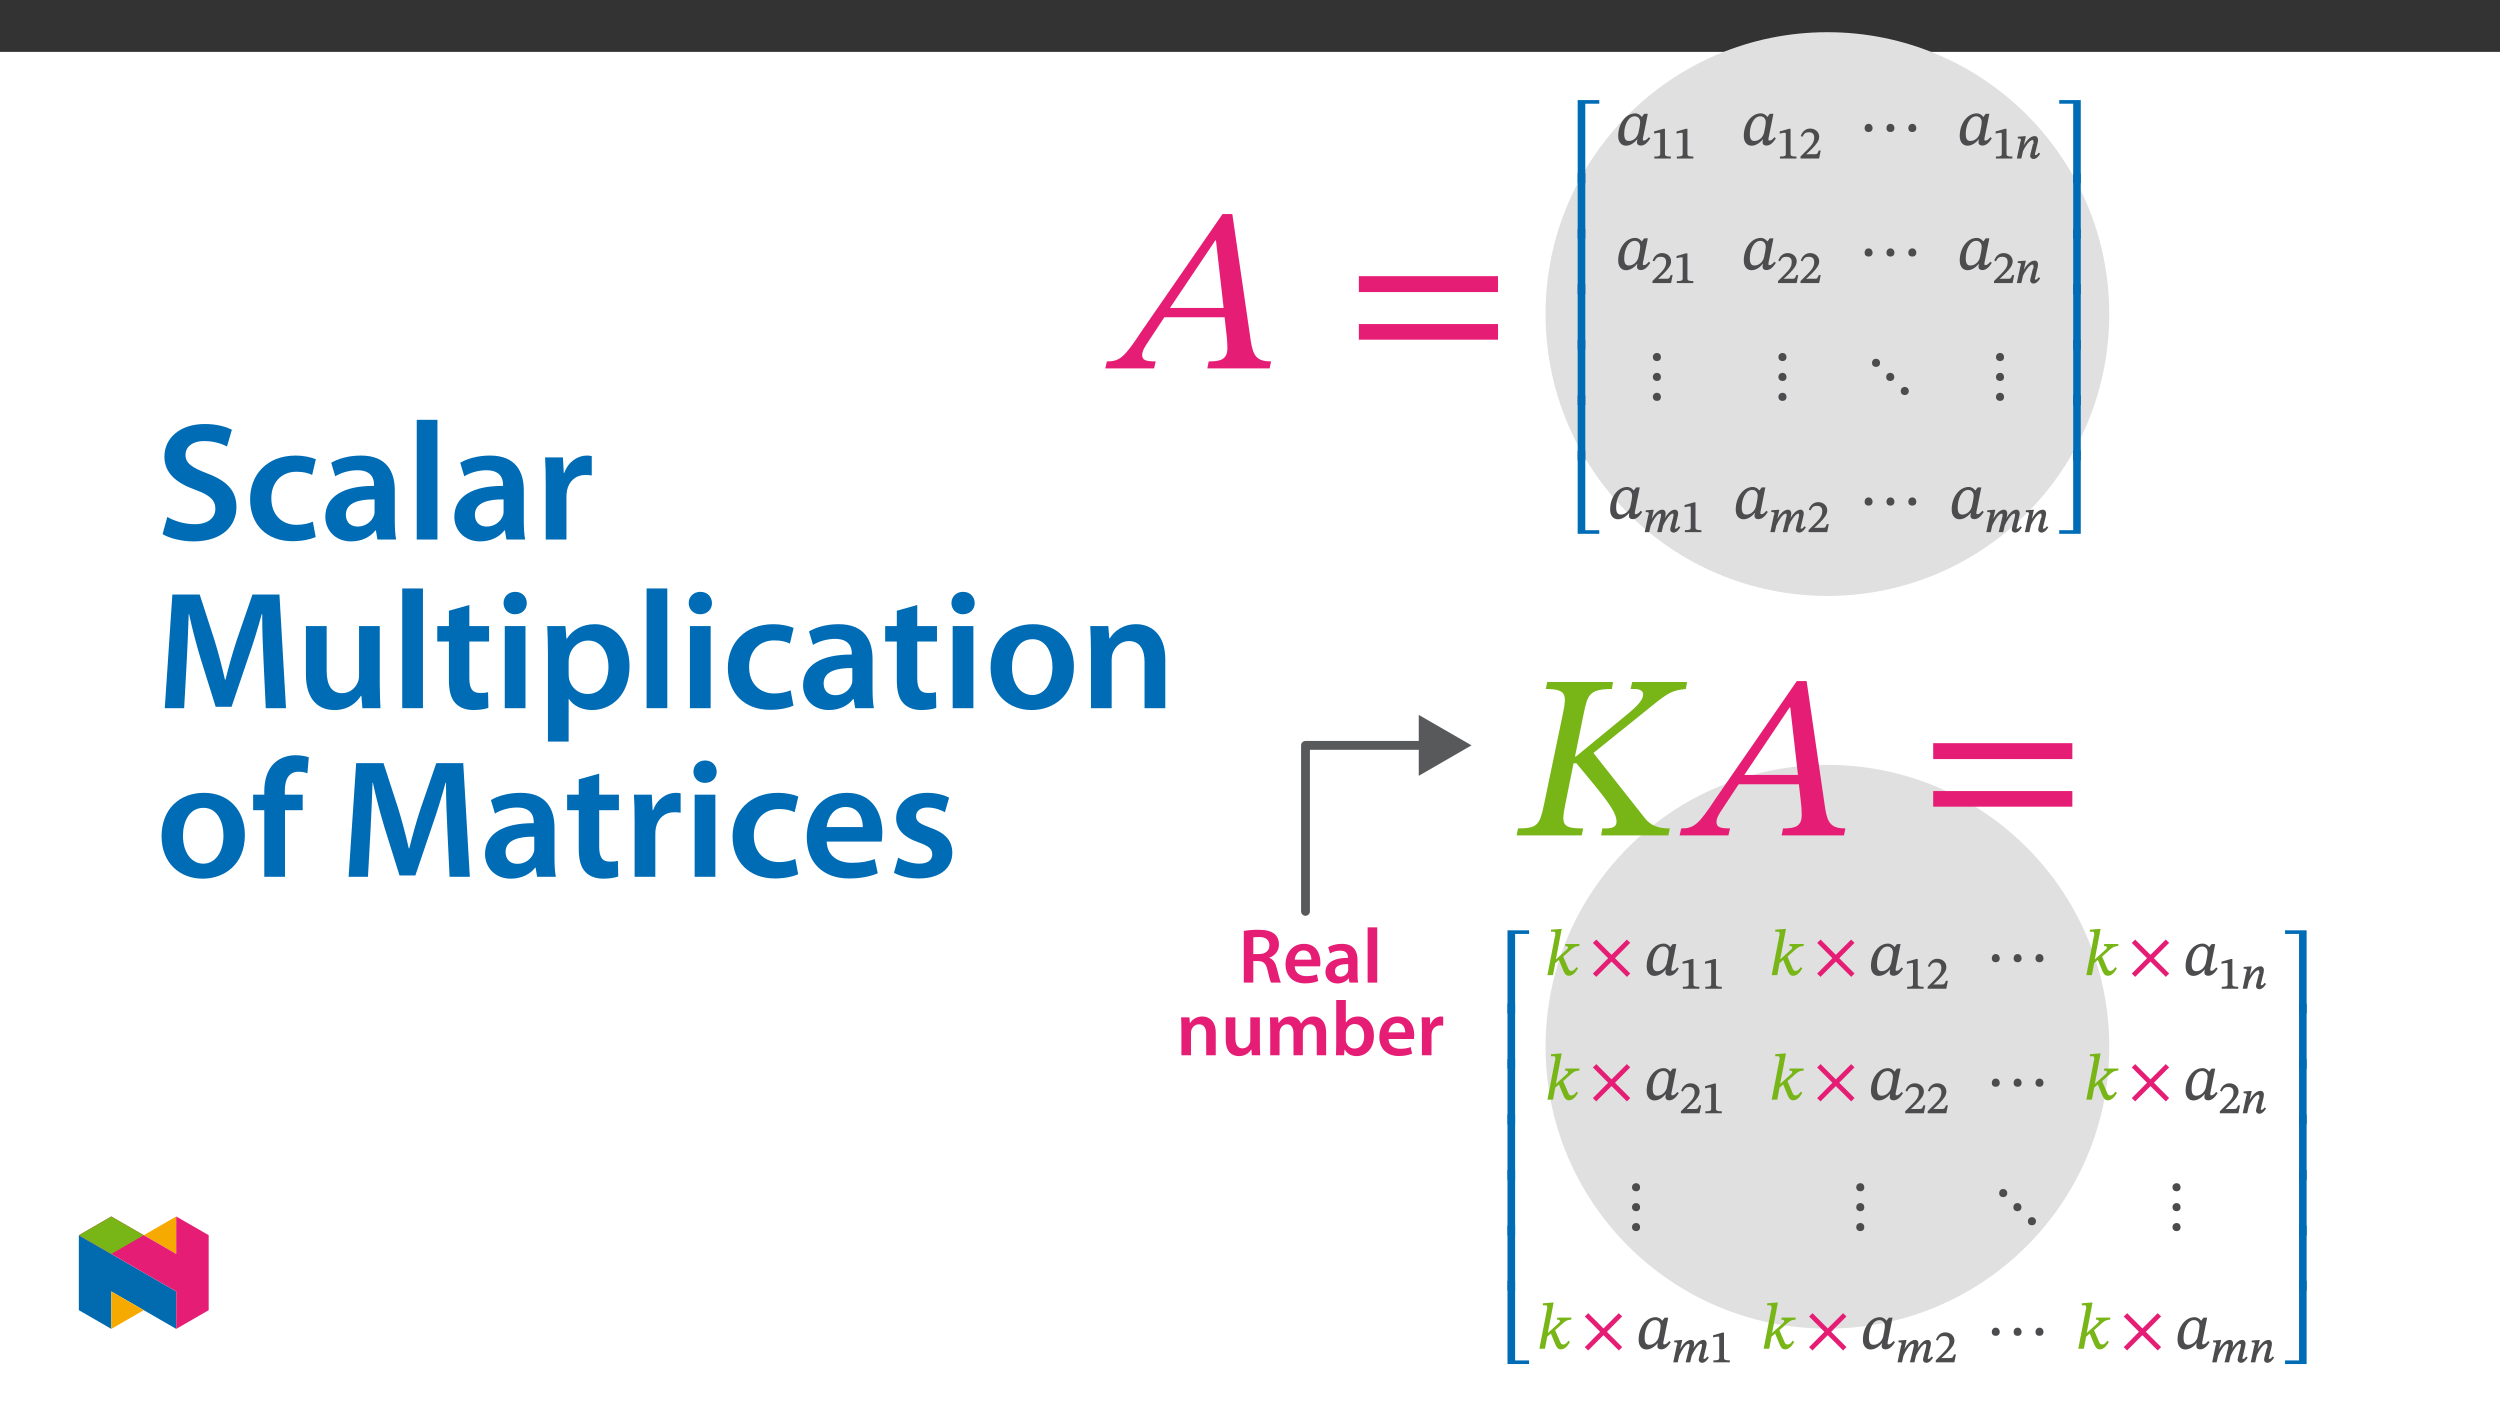 ﻿<?xml version="1.0" encoding="utf-8"?>
<svg xmlns="http://www.w3.org/2000/svg" xmlns:xlink="http://www.w3.org/1999/xlink" viewBox="0 0 960 540" version="1.1">
  <rect x="0" y="0" width="960" height="540" fill="#333333" stroke="none"/>
  <defs>
    <g>
      <symbol overflow="visible" id="glyph0-0">
        <path style="stroke:none;" d="M 28.688 -15.234 L 28.688 -16.672 C 28.688 -26.453 43.125 -33.438 43.125 -46.625 C 43.125 -55.953 35.328 -59.984 26.531 -59.984 C 17.484 -59.984 11.297 -54.875 11.297 -47.609 C 11.297 -43.391 13 -41.328 15.875 -41.328 C 18.016 -41.328 19.906 -42.5 19.906 -45.281 C 19.906 -48.688 18.016 -48.766 18.016 -51.734 C 18.016 -54.516 20.438 -56.578 25.734 -56.578 C 31.469 -56.578 35.062 -53.438 35.062 -46.359 C 35.062 -32.547 25.109 -29.234 25.109 -17.578 L 25.109 -15.234 Z M 32.094 -4.297 C 32.094 -7.078 30.219 -9.594 27.078 -9.594 C 23.766 -9.594 21.781 -7.172 21.781 -4.297 C 21.781 -1.344 23.484 0.719 26.984 0.719 C 30.219 0.719 32.094 -1.438 32.094 -4.297 Z M 53.344 15.156 L 53.344 -70.375 L 0.891 -70.375 L 0.891 15.156 Z M 48.688 10.406 L 5.469 10.406 L 5.469 -65.812 L 48.688 -65.812 Z M 48.688 10.406 " />
      </symbol>
      <symbol overflow="visible" id="glyph0-1">
        <path style="stroke:none;" d="M 62.047 0 L 62.578 -2.688 C 57.203 -2.688 55.672 -4.656 54.781 -10.672 L 47.703 -59.266 L 43.938 -59.266 L 12.906 -14.344 C 6.188 -4.125 4.484 -2.688 -0.453 -2.688 L -1.078 0 L 17.656 0 L 18.297 -2.688 C 14.344 -2.688 13.094 -3.234 13.094 -5.109 C 13.094 -6.812 14.172 -8.344 15.328 -10.125 L 21.609 -19.641 L 44.734 -19.641 L 45.641 -11.562 C 45.719 -10.484 45.812 -9.234 45.812 -7.797 C 45.812 -3.312 43.031 -2.688 38.641 -2.688 L 38.109 0 Z M 44.375 -23.219 L 23.766 -23.219 L 41.156 -49.125 L 41.422 -49.125 Z M 44.375 -23.219 " />
      </symbol>
      <symbol overflow="visible" id="glyph0-2">
        <path style="stroke:none;" d="M 59 -29.312 L 59 -35.422 L 5.562 -35.422 L 5.562 -29.312 Z M 59 -11.031 L 59 -17.031 L 5.562 -17.031 L 5.562 -11.031 Z M 59 -11.031 " />
      </symbol>
      <symbol overflow="visible" id="glyph0-3">
        <path style="stroke:none;" d="M 9.328 -11.75 C 7.703 -4.031 6.812 -2.688 -0.625 -2.688 L -1.172 0 L 23.844 0 L 24.391 -2.688 C 16.406 -2.688 15.953 -4.031 17.484 -11.75 L 20.703 -27.703 L 21.781 -27.703 L 27.438 -20.891 C 35.062 -11.656 37.203 -8.156 37.203 -5.297 C 37.203 -3.234 35.594 -2.688 32.906 -2.688 L 31.734 -2.688 L 31.297 0 L 57.109 0 L 57.656 -2.688 C 53.25 -2.688 50.469 -3.672 48.141 -6.547 L 28.328 -31.656 L 51.469 -50.297 C 56.938 -54.688 58.719 -55.766 63.828 -56.219 L 64.281 -58.906 L 43.219 -58.906 L 42.594 -56.219 L 44.109 -56.219 C 46.172 -56.219 47.422 -55.5 47.422 -54.156 C 47.422 -51.469 43.938 -48.594 38.734 -44.375 L 21.609 -30.297 L 21.25 -30.297 L 24.656 -47.062 C 26.094 -54.062 26.891 -56.219 35.422 -56.219 L 35.859 -58.906 L 10.578 -58.906 L 10.047 -56.219 C 17.938 -56.219 18.109 -54.062 16.672 -47.062 Z M 9.328 -11.75 " />
      </symbol>
      <symbol overflow="visible" id="glyph1-0">
        <path style="stroke:none;" d="M 8.016 -4.312 L 8.016 -4.703 C 8.016 -7.422 12.031 -9.359 12.031 -13.031 C 12.031 -15.609 9.812 -16.844 7.375 -16.844 C 4.859 -16.844 3.062 -15.312 3.062 -13.297 C 3.062 -12.125 3.609 -11.484 4.406 -11.484 C 5 -11.484 5.578 -11.875 5.578 -12.656 C 5.578 -13.594 5.062 -13.625 5.062 -14.453 C 5.062 -15.219 5.672 -15.719 7.141 -15.719 C 8.734 -15.719 9.656 -14.922 9.656 -12.953 C 9.656 -9.109 6.906 -8.188 6.906 -4.953 L 6.906 -4.234 L 8.016 -4.234 Z M 8.969 -1.266 C 8.969 -2.047 8.391 -2.844 7.516 -2.844 C 6.594 -2.844 5.984 -2.062 5.984 -1.266 C 5.984 -0.453 6.531 0.203 7.5 0.203 C 8.391 0.203 8.969 -0.469 8.969 -1.266 Z M 14.875 4.141 L 14.875 -19.719 L 0.172 -19.719 L 0.172 4.203 L 14.875 4.203 Z M 13.531 2.719 L 1.562 2.719 L 1.562 -18.281 L 13.453 -18.281 L 13.453 2.719 Z M 13.531 2.719 " />
      </symbol>
      <symbol overflow="visible" id="glyph1-1">
        <path style="stroke:none;" d="M 11.578 -30.578 L 11.578 -31.906 L 3.281 -31.906 L 3.281 0 L 6.203 0 L 6.203 -30.516 L 11.578 -30.516 Z M 11.578 -30.578 " />
      </symbol>
      <symbol overflow="visible" id="glyph1-2">
        <path style="stroke:none;" d="M 6.203 -0.078 L 6.203 -25.078 L 3.281 -25.078 L 3.281 0 L 6.203 0 Z M 6.203 -0.078 " />
      </symbol>
      <symbol overflow="visible" id="glyph1-3">
        <path style="stroke:none;" d="M 6.203 -1.297 L 6.203 -31.906 L 3.281 -31.906 L 3.281 0 L 11.578 0 L 11.578 -1.391 L 6.203 -1.391 Z M 6.203 -1.297 " />
      </symbol>
      <symbol overflow="visible" id="glyph1-4">
        <path style="stroke:none;" d="M 12.5 -11.938 L 11.156 -11.938 L 10.266 -10.781 L 10.188 -10.781 C 9.781 -11.375 8.969 -12.109 7.703 -12.109 C 4.141 -12.109 1.203 -8.266 1.172 -3.484 C 1.141 -0.969 2.516 0.297 4.156 0.297 C 5.609 0.297 7.172 -0.547 8.438 -2.109 L 8.547 -2.109 C 8.469 -1.75 8.375 -1.422 8.375 -0.953 C 8.375 -0.219 8.969 0.25 9.812 0.25 C 11.375 0.25 12.422 -0.891 13.5 -2.516 L 12.906 -2.969 C 12.547 -2.516 11.875 -1.672 11.078 -1.672 C 10.688 -1.672 10.641 -1.766 10.641 -2.094 C 10.641 -2.469 10.734 -2.969 10.734 -2.969 L 10.766 -3.016 L 12.547 -11.938 Z M 9.609 -8.719 C 9.609 -7.844 9.172 -5.547 8.922 -4.562 C 8.438 -2.766 6.906 -1.516 5.328 -1.516 C 4.188 -1.516 3.484 -2.062 3.484 -4.266 C 3.484 -7.641 5.031 -10.984 7.516 -10.984 C 8.922 -10.984 9.609 -9.906 9.609 -8.719 Z M 9.609 -8.719 " />
      </symbol>
      <symbol overflow="visible" id="glyph1-5">
        <path style="stroke:none;" d="M 5.5 -6.453 C 5.5 -7.25 4.953 -8.094 3.953 -8.094 C 2.984 -8.094 2.422 -7.297 2.422 -6.453 C 2.422 -5.609 2.938 -4.953 3.938 -4.953 C 4.953 -4.953 5.5 -5.625 5.5 -6.453 Z M 13.891 -6.453 C 13.891 -7.25 13.344 -8.094 12.359 -8.094 C 11.375 -8.094 10.812 -7.297 10.812 -6.453 C 10.812 -5.609 11.328 -4.953 12.328 -4.953 C 13.344 -4.953 13.891 -5.625 13.891 -6.453 Z M 22.297 -6.453 C 22.297 -7.25 21.75 -8.094 20.75 -8.094 C 19.781 -8.094 19.203 -7.297 19.203 -6.453 C 19.203 -5.609 19.719 -4.953 20.719 -4.953 C 21.75 -4.953 22.297 -5.625 22.297 -6.453 Z M 22.297 -6.453 " />
      </symbol>
      <symbol overflow="visible" id="glyph1-6">
        <path style="stroke:none;" d="M 6.469 -0.469 C 5.672 -0.469 4.906 0.125 4.906 1.125 C 4.906 2.094 5.625 2.672 6.469 2.672 C 7.328 2.672 8 2.141 8 1.141 C 8 0.125 7.297 -0.469 6.469 -0.469 Z M 6.469 -8.125 C 5.672 -8.125 4.906 -7.516 4.906 -6.531 C 4.906 -5.547 5.625 -4.984 6.469 -4.984 C 7.328 -4.984 8 -5.5 8 -6.5 C 8 -7.516 7.297 -8.125 6.469 -8.125 Z M 6.469 -15.766 C 5.672 -15.766 4.906 -15.172 4.906 -14.172 C 4.906 -13.203 5.625 -12.625 6.469 -12.625 C 7.328 -12.625 8 -13.156 8 -14.141 C 8 -15.172 7.297 -15.766 6.469 -15.766 Z M 6.469 -15.766 " />
      </symbol>
      <symbol overflow="visible" id="glyph1-7">
        <path style="stroke:none;" d="M 17.484 -2.719 C 16.656 -2.719 15.938 -2.109 15.938 -1.094 C 15.938 -0.094 16.641 0.422 17.484 0.422 C 18.328 0.422 19.031 -0.156 19.031 -1.125 C 19.031 -2.109 18.281 -2.719 17.484 -2.719 Z M 11.906 -8.125 C 11.078 -8.125 10.359 -7.516 10.359 -6.5 C 10.359 -5.5 11.062 -4.984 11.906 -4.984 C 12.75 -4.984 13.453 -5.547 13.453 -6.531 C 13.453 -7.516 12.703 -8.125 11.906 -8.125 Z M 6.453 -13.531 C 5.625 -13.531 4.906 -12.922 4.906 -11.906 C 4.906 -10.906 5.609 -10.391 6.453 -10.391 C 7.297 -10.391 8 -10.953 8 -11.938 C 8 -12.922 7.25 -13.531 6.453 -13.531 Z M 6.453 -13.531 " />
      </symbol>
      <symbol overflow="visible" id="glyph1-8">
        <path style="stroke:none;" d="M 8.344 -30.578 L 8.344 0 L 11.25 0 L 11.25 -31.906 L 2.969 -31.906 L 2.969 -30.516 L 8.344 -30.516 Z M 8.344 -30.578 " />
      </symbol>
      <symbol overflow="visible" id="glyph1-9">
        <path style="stroke:none;" d="M 11.25 -0.078 L 11.25 -25.078 L 8.344 -25.078 L 8.344 0 L 11.25 0 Z M 11.25 -0.078 " />
      </symbol>
      <symbol overflow="visible" id="glyph1-10">
        <path style="stroke:none;" d="M 2.969 -1.297 L 2.969 0 L 11.25 0 L 11.25 -31.906 L 8.344 -31.906 L 8.344 -1.391 L 2.969 -1.391 Z M 2.969 -1.297 " />
      </symbol>
      <symbol overflow="visible" id="glyph1-11">
        <path style="stroke:none;" d="M 6.375 -17.734 L 5.828 -17.734 L 2.312 -17.453 L 2.312 -16.719 L 2.422 -16.656 C 2.422 -16.656 2.812 -16.688 3.266 -16.688 C 3.906 -16.688 3.953 -16.344 3.953 -16.016 C 3.953 -15.609 3.984 -15.172 3.984 -15.172 L 3.891 -15.219 L 0.953 0 L 3.094 0 L 3.953 -4.609 L 5.359 -5.828 L 7.031 -1.766 C 7.328 -1.094 7.875 0.25 9.141 0.25 C 11.109 0.281 12.297 -1.938 12.703 -2.641 L 12.078 -3.062 C 11.484 -2.234 11.016 -1.625 10.062 -1.625 C 9.422 -1.625 9.172 -2.047 8.844 -2.859 L 7 -7.125 L 9.891 -9.688 C 10.734 -10.406 11.453 -11.109 13.172 -11.156 L 13.281 -11.953 L 7.828 -11.953 L 7.719 -11.156 C 8.312 -11.156 8.844 -11.109 8.844 -10.656 C 8.844 -10.219 8.625 -10.031 8.266 -9.734 L 4.266 -6.109 L 4.203 -6.109 L 6.422 -17.734 Z M 6.375 -17.734 " />
      </symbol>
      <symbol overflow="visible" id="glyph1-12">
        <path style="stroke:none;" d="M 15.25 -0.703 L 9.469 -6.5 L 15.312 -12.406 L 14.016 -13.656 L 8.141 -7.797 L 2.297 -13.656 L 0.969 -12.375 L 6.828 -6.5 L 0.969 -0.594 L 2.266 0.672 L 8.141 -5.203 L 14.047 0.672 L 15.312 -0.625 Z M 15.25 -0.703 " />
      </symbol>
      <symbol overflow="visible" id="glyph2-0">
        <path style="stroke:none;" d="M 5.719 -3.109 L 5.719 -3.391 C 5.719 -5.281 8.531 -6.641 8.531 -9.203 C 8.531 -11.016 6.875 -11.938 5.156 -11.938 C 3.406 -11.938 2.047 -10.812 2.047 -9.406 C 2.047 -8.578 2.531 -8.031 3.094 -8.031 C 3.5 -8.031 4.016 -8.406 4.016 -8.953 C 4.016 -9.609 3.641 -9.625 3.641 -10.203 C 3.641 -10.734 3.969 -11 5 -11 C 6.125 -11 6.656 -10.531 6.656 -9.156 C 6.656 -6.469 4.719 -5.828 4.719 -3.562 L 4.719 -2.969 L 5.719 -2.969 Z M 6.375 -0.969 C 6.375 -1.516 5.875 -2.141 5.266 -2.141 C 4.625 -2.141 4.078 -1.531 4.078 -0.969 C 4.078 -0.406 4.562 0.141 5.25 0.141 C 5.875 0.141 6.375 -0.422 6.375 -0.969 Z M 10.516 2.812 L 10.516 -13.969 L 0.016 -13.969 L 0.016 2.953 L 10.516 2.953 Z M 9.469 1.75 L 1.203 1.75 L 1.203 -12.797 L 9.312 -12.797 L 9.312 1.75 Z M 9.469 1.75 " />
      </symbol>
      <symbol overflow="visible" id="glyph2-1">
        <path style="stroke:none;" d="M 7.562 -0.141 L 7.562 -0.766 C 5.828 -0.766 5.312 -0.938 5.312 -1.797 L 5.312 -11.422 L 4.672 -11.422 L 1.141 -10.406 L 1.141 -9.562 C 1.828 -9.781 2.719 -9.891 3.062 -9.891 C 3.5 -9.891 3.484 -9.781 3.484 -9.172 L 3.484 -1.797 C 3.484 -0.922 3.031 -0.766 1.234 -0.766 L 1.234 0 L 7.562 0 Z M 7.562 -0.141 " />
      </symbol>
      <symbol overflow="visible" id="glyph2-2">
        <path style="stroke:none;" d="M 8.094 -3.062 L 7.5 -3.062 C 7.031 -1.891 6.953 -1.656 6.031 -1.656 L 3.609 -1.656 L 2.531 -1.609 L 2.531 -1.484 L 4.781 -3.625 C 6.625 -5.5 7.672 -6.797 7.672 -8.359 C 7.672 -10.188 6.156 -11.516 4.188 -11.516 C 2.5 -11.516 1.156 -10.391 0.594 -8.609 L 1.234 -8.359 C 1.969 -9.828 2.594 -10.094 3.734 -10.094 C 5.078 -10.094 5.75 -9.406 5.75 -8.094 C 5.75 -6.266 4.938 -5.25 3.203 -3.469 L 0.5 -0.781 L 0.5 0 L 7.641 0 L 8.25 -3.062 Z M 8.094 -3.062 " />
      </symbol>
      <symbol overflow="visible" id="glyph2-3">
        <path style="stroke:none;" d="M 8.984 -2.172 C 8.719 -1.844 8.391 -1.328 7.797 -1.328 C 7.547 -1.328 7.609 -1.328 7.609 -1.516 C 7.609 -1.719 7.578 -1.828 7.578 -1.828 L 7.641 -1.938 L 8.625 -5.969 C 8.688 -6.203 8.781 -6.797 8.781 -7.25 C 8.781 -7.875 8.391 -8.625 7.5 -8.625 C 5.438 -8.625 3.859 -6.047 3.141 -4.797 L 3.25 -4.797 L 4.109 -8.578 L 3.578 -8.578 L 1 -8.375 L 1 -7.781 L 1.234 -7.672 C 1.234 -7.672 1.5 -7.672 1.719 -7.672 C 2.125 -7.672 2.125 -7.641 2.125 -7.344 C 2.125 -7.078 2.312 -6.656 2.312 -6.656 L 2.078 -6.766 L 0.641 0 L 2.359 0 L 3.016 -2.891 C 3.578 -4.094 5.359 -7.094 6.625 -7.094 C 7.031 -7.094 7 -6.938 7 -6.531 C 7 -6.188 7.109 -5.594 7.109 -5.594 L 6.875 -5.703 L 5.844 -1.672 C 5.828 -1.594 5.75 -1.266 5.75 -1 C 5.75 -0.469 6.172 0.172 7.047 0.172 C 8.297 0.172 9.078 -1.078 9.625 -1.844 L 9.047 -2.266 Z M 8.984 -2.172 " />
      </symbol>
      <symbol overflow="visible" id="glyph2-4">
        <path style="stroke:none;" d="M 7.172 -0.141 L 7.719 -2.547 C 8.375 -4.109 10.234 -7.094 11.312 -7.094 C 11.719 -7.094 11.688 -6.938 11.688 -6.531 C 11.688 -6.172 11.531 -5.516 11.406 -5.062 L 10.516 -1.672 C 10.5 -1.594 10.422 -1.266 10.422 -1 C 10.422 -0.469 10.844 0.172 11.734 0.172 C 12.969 0.172 13.766 -1.078 14.297 -1.844 L 13.734 -2.266 C 13.391 -1.844 13.078 -1.328 12.469 -1.328 C 12.234 -1.328 12.281 -1.328 12.281 -1.516 C 12.281 -1.719 12.281 -1.828 12.281 -1.828 L 12.328 -1.938 L 13.281 -5.969 C 13.344 -6.203 13.469 -6.797 13.469 -7.25 C 13.469 -7.875 13.078 -8.625 12.203 -8.625 C 10.391 -8.625 8.859 -6.266 8.125 -4.984 L 8.25 -4.984 L 8.516 -5.969 C 8.531 -6.047 8.672 -6.75 8.672 -7.25 C 8.672 -7.875 8.297 -8.625 7.422 -8.625 C 5.438 -8.625 3.859 -6.125 3.141 -4.797 L 3.25 -4.797 L 4.109 -8.578 L 3.562 -8.578 L 1 -8.375 L 1 -7.781 L 1.234 -7.672 C 1.234 -7.672 1.484 -7.672 1.703 -7.672 C 2.125 -7.672 2.109 -7.641 2.109 -7.344 C 2.109 -7.078 2.297 -6.656 2.297 -6.656 L 2.062 -6.766 L 0.641 0 L 2.359 0 L 2.922 -2.531 C 3.797 -4.5 5.391 -7.094 6.531 -7.094 C 6.938 -7.094 6.906 -6.938 6.906 -6.531 C 6.906 -6.266 6.812 -5.859 6.797 -5.812 C 6.375 -3.891 5.922 -2 5.391 0 L 7.125 0 Z M 7.172 -0.141 " />
      </symbol>
      <symbol overflow="visible" id="glyph3-0">
        <path style="stroke:none;" d="M 0 0 L 14.938 0 L 14.938 -20.922 L 0 -20.922 Z M 7.469 -11.812 L 2.391 -19.422 L 12.547 -19.422 Z M 8.375 -10.469 L 13.453 -18.078 L 13.453 -2.844 Z M 2.391 -1.5 L 7.469 -9.109 L 12.547 -1.5 Z M 1.5 -18.078 L 6.578 -10.469 L 1.5 -2.844 Z M 1.5 -18.078 " />
      </symbol>
      <symbol overflow="visible" id="glyph3-1">
        <path style="stroke:none;" d="M 2.125 0 L 5.766 0 L 5.766 -8.281 L 7.625 -8.281 C 9.719 -8.219 10.641 -7.391 11.234 -4.75 C 11.781 -2.234 12.281 -0.594 12.578 0 L 16.344 0 C 15.969 -0.781 15.422 -3.109 14.766 -5.625 C 14.281 -7.562 13.422 -8.969 11.953 -9.5 L 11.953 -9.594 C 13.875 -10.25 15.625 -12.016 15.625 -14.609 C 15.625 -16.344 15 -17.75 13.906 -18.688 C 12.531 -19.812 10.578 -20.297 7.688 -20.297 C 5.562 -20.297 3.531 -20.109 2.125 -19.844 Z M 5.766 -17.344 C 6.125 -17.422 6.875 -17.516 8.047 -17.516 C 10.438 -17.516 11.953 -16.469 11.953 -14.281 C 11.953 -12.281 10.438 -10.969 7.953 -10.969 L 5.766 -10.969 Z M 5.766 -17.344 " />
      </symbol>
      <symbol overflow="visible" id="glyph3-2">
        <path style="stroke:none;" d="M 14.312 -6.25 C 14.375 -6.578 14.438 -7.109 14.438 -7.797 C 14.438 -11 12.891 -14.891 8.156 -14.891 C 3.5 -14.891 1.047 -11.094 1.047 -7.047 C 1.047 -2.594 3.828 0.297 8.547 0.297 C 10.641 0.297 12.375 -0.094 13.625 -0.625 L 13.094 -3.141 C 11.953 -2.75 10.766 -2.484 9.062 -2.484 C 6.703 -2.484 4.656 -3.609 4.578 -6.25 Z M 4.578 -8.812 C 4.719 -10.312 5.672 -12.375 7.953 -12.375 C 10.406 -12.375 11 -10.156 10.969 -8.812 Z M 4.578 -8.812 " />
      </symbol>
      <symbol overflow="visible" id="glyph3-3">
        <path style="stroke:none;" d="M 13.266 -8.734 C 13.266 -11.922 11.922 -14.891 7.266 -14.891 C 4.969 -14.891 3.078 -14.25 2 -13.594 L 2.719 -11.203 C 3.703 -11.844 5.203 -12.281 6.641 -12.281 C 9.203 -12.281 9.594 -10.703 9.594 -9.75 L 9.594 -9.5 C 4.219 -9.531 0.953 -7.656 0.953 -4 C 0.953 -1.797 2.594 0.328 5.531 0.328 C 7.438 0.328 8.969 -0.484 9.828 -1.609 L 9.922 -1.609 L 10.188 0 L 13.516 0 C 13.328 -0.891 13.266 -2.188 13.266 -3.5 Z M 9.688 -5.109 C 9.688 -4.844 9.688 -4.578 9.594 -4.297 C 9.234 -3.266 8.188 -2.297 6.703 -2.297 C 5.531 -2.297 4.609 -2.953 4.609 -4.391 C 4.609 -6.609 7.078 -7.141 9.688 -7.109 Z M 9.688 -5.109 " />
      </symbol>
      <symbol overflow="visible" id="glyph3-4">
        <path style="stroke:none;" d="M 1.969 0 L 5.656 0 L 5.656 -21.219 L 1.969 -21.219 Z M 1.969 0 " />
      </symbol>
      <symbol overflow="visible" id="glyph3-5">
        <path style="stroke:none;" d="M 1.969 0 L 5.656 0 L 5.656 -8.578 C 5.656 -9 5.703 -9.453 5.828 -9.75 C 6.219 -10.844 7.234 -11.891 8.703 -11.891 C 10.703 -11.891 11.484 -10.312 11.484 -8.219 L 11.484 0 L 15.156 0 L 15.156 -8.641 C 15.156 -13.234 12.531 -14.891 9.984 -14.891 C 7.562 -14.891 5.984 -13.516 5.328 -12.375 L 5.234 -12.375 L 5.047 -14.562 L 1.859 -14.562 C 1.906 -13.297 1.969 -11.891 1.969 -10.219 Z M 1.969 0 " />
      </symbol>
      <symbol overflow="visible" id="glyph3-6">
        <path style="stroke:none;" d="M 15 -14.562 L 11.328 -14.562 L 11.328 -5.766 C 11.328 -5.344 11.266 -4.938 11.125 -4.641 C 10.766 -3.672 9.797 -2.656 8.312 -2.656 C 6.359 -2.656 5.594 -4.219 5.594 -6.641 L 5.594 -14.562 L 1.906 -14.562 L 1.906 -6.016 C 1.906 -1.25 4.328 0.328 6.969 0.328 C 9.594 0.328 11.031 -1.172 11.656 -2.188 L 11.75 -2.188 L 11.922 0 L 15.125 0 C 15.062 -1.203 15 -2.625 15 -4.359 Z M 15 -14.562 " />
      </symbol>
      <symbol overflow="visible" id="glyph3-7">
        <path style="stroke:none;" d="M 1.969 0 L 5.562 0 L 5.562 -8.609 C 5.562 -9.031 5.625 -9.453 5.734 -9.828 C 6.094 -10.828 7.031 -11.891 8.406 -11.891 C 10.109 -11.891 10.906 -10.469 10.906 -8.422 L 10.906 0 L 14.5 0 L 14.5 -8.734 C 14.5 -9.141 14.562 -9.625 14.672 -9.953 C 15.062 -11 15.984 -11.891 17.25 -11.891 C 19.016 -11.891 19.844 -10.469 19.844 -8.047 L 19.844 0 L 23.438 0 L 23.438 -8.578 C 23.438 -13.234 20.984 -14.891 18.594 -14.891 C 17.359 -14.891 16.438 -14.594 15.609 -14.016 C 14.938 -13.594 14.344 -13 13.844 -12.203 L 13.781 -12.203 C 13.156 -13.812 11.656 -14.891 9.75 -14.891 C 7.266 -14.891 5.953 -13.547 5.266 -12.406 L 5.172 -12.406 L 4.984 -14.562 L 1.859 -14.562 C 1.906 -13.297 1.969 -11.891 1.969 -10.219 Z M 1.969 0 " />
      </symbol>
      <symbol overflow="visible" id="glyph3-8">
        <path style="stroke:none;" d="M 1.969 -4.094 C 1.969 -2.594 1.906 -0.984 1.859 0 L 4.984 0 L 5.172 -2.188 L 5.234 -2.188 C 6.281 -0.391 7.953 0.328 9.828 0.328 C 13.125 0.328 16.438 -2.266 16.438 -7.5 C 16.469 -11.922 13.922 -14.891 10.375 -14.891 C 8.188 -14.891 6.609 -13.953 5.703 -12.547 L 5.656 -12.547 L 5.656 -21.219 L 1.969 -21.219 Z M 5.656 -8.375 C 5.656 -8.734 5.703 -9.062 5.766 -9.328 C 6.156 -10.938 7.531 -12.016 9.031 -12.016 C 11.484 -12.016 12.703 -9.922 12.703 -7.359 C 12.703 -4.391 11.297 -2.578 9 -2.578 C 7.406 -2.578 6.125 -3.641 5.734 -5.141 C 5.672 -5.406 5.656 -5.703 5.656 -6.016 Z M 5.656 -8.375 " />
      </symbol>
      <symbol overflow="visible" id="glyph3-9">
        <path style="stroke:none;" d="M 1.969 0 L 5.656 0 L 5.656 -7.562 C 5.656 -7.953 5.672 -8.344 5.734 -8.672 C 6.062 -10.344 7.297 -11.453 9.031 -11.453 C 9.469 -11.453 9.797 -11.422 10.141 -11.359 L 10.141 -14.797 C 9.828 -14.859 9.625 -14.891 9.266 -14.891 C 7.688 -14.891 5.984 -13.844 5.266 -11.812 L 5.172 -11.812 L 5.016 -14.562 L 1.859 -14.562 C 1.938 -13.266 1.969 -11.844 1.969 -9.859 Z M 1.969 0 " />
      </symbol>
      <symbol overflow="visible" id="glyph4-0">
        <path style="stroke:none;" d="M 0 0 L 32.375 0 L 32.375 -45.328 L 0 -45.328 Z M 16.188 -25.578 L 5.188 -42.094 L 27.188 -42.094 Z M 18.125 -22.656 L 29.141 -39.172 L 29.141 -6.156 Z M 5.188 -3.234 L 16.188 -19.75 L 27.188 -3.234 Z M 3.234 -39.172 L 14.25 -22.656 L 3.234 -6.156 Z M 3.234 -39.172 " />
      </symbol>
      <symbol overflow="visible" id="glyph4-1">
        <path style="stroke:none;" d="M 2.656 -2.078 C 5.047 -0.578 9.844 0.719 14.5 0.719 C 25.703 0.719 31.016 -5.375 31.016 -12.438 C 31.016 -18.719 27.391 -22.531 19.812 -25.375 C 13.984 -27.641 11.453 -29.203 11.453 -32.562 C 11.453 -35.156 13.594 -37.812 18.641 -37.812 C 22.734 -37.812 25.766 -36.578 27.391 -35.734 L 29.266 -42.156 C 27 -43.312 23.562 -44.359 18.844 -44.359 C 9.328 -44.359 3.359 -38.984 3.359 -31.797 C 3.359 -25.516 7.969 -21.688 15.219 -19.094 C 20.719 -17.094 22.922 -15.156 22.922 -11.844 C 22.922 -8.281 20.078 -5.891 15.016 -5.891 C 10.938 -5.891 7 -7.188 4.469 -8.672 Z M 2.656 -2.078 " />
      </symbol>
      <symbol overflow="visible" id="glyph4-2">
        <path style="stroke:none;" d="M 26.359 -6.859 C 24.797 -6.219 22.797 -5.641 20.078 -5.641 C 14.641 -5.641 10.422 -9.328 10.422 -15.797 C 10.359 -21.562 13.984 -26.031 20.078 -26.031 C 22.922 -26.031 24.797 -25.453 26.094 -24.797 L 27.516 -30.828 C 25.703 -31.594 22.734 -32.25 19.812 -32.25 C 8.734 -32.25 2.266 -24.922 2.266 -15.469 C 2.266 -5.703 8.672 0.641 18.516 0.641 C 22.469 0.641 25.766 -0.188 27.453 -0.969 Z M 26.359 -6.859 " />
      </symbol>
      <symbol overflow="visible" id="glyph4-3">
        <path style="stroke:none;" d="M 28.75 -18.906 C 28.75 -25.828 25.828 -32.25 15.734 -32.25 C 10.75 -32.25 6.672 -30.891 4.344 -29.469 L 5.891 -24.281 C 8.031 -25.641 11.266 -26.609 14.375 -26.609 C 19.938 -26.609 20.781 -23.188 20.781 -21.109 L 20.781 -20.594 C 9.125 -20.656 2.078 -16.578 2.078 -8.672 C 2.078 -3.891 5.641 0.719 11.984 0.719 C 16.125 0.719 19.422 -1.031 21.297 -3.5 L 21.5 -3.5 L 22.078 0 L 29.266 0 C 28.875 -1.938 28.75 -4.734 28.75 -7.578 Z M 20.984 -11.078 C 20.984 -10.484 20.984 -9.906 20.781 -9.328 C 20 -7.062 17.734 -4.984 14.5 -4.984 C 11.984 -4.984 9.969 -6.406 9.969 -9.516 C 9.969 -14.312 15.344 -15.469 20.984 -15.406 Z M 20.984 -11.078 " />
      </symbol>
      <symbol overflow="visible" id="glyph4-4">
        <path style="stroke:none;" d="M 4.281 0 L 12.234 0 L 12.234 -45.969 L 4.281 -45.969 Z M 4.281 0 " />
      </symbol>
      <symbol overflow="visible" id="glyph4-5">
        <path style="stroke:none;" d="M 4.281 0 L 12.234 0 L 12.234 -16.375 C 12.234 -17.219 12.297 -18.062 12.438 -18.781 C 13.141 -22.406 15.797 -24.797 19.547 -24.797 C 20.531 -24.797 21.234 -24.734 21.953 -24.609 L 21.953 -32.047 C 21.297 -32.188 20.844 -32.25 20.078 -32.25 C 16.641 -32.25 12.953 -29.984 11.391 -25.578 L 11.203 -25.578 L 10.875 -31.531 L 4.016 -31.531 C 4.203 -28.75 4.281 -25.641 4.281 -21.375 Z M 4.281 0 " />
      </symbol>
      <symbol overflow="visible" id="glyph4-6">
        <path style="stroke:none;" d="M 42.281 0 L 50.047 0 L 47.531 -43.641 L 37.172 -43.641 L 31.141 -26.156 C 29.469 -21.047 27.969 -15.672 26.812 -10.938 L 26.609 -10.938 C 25.516 -15.797 24.156 -20.984 22.594 -26.094 L 16.906 -43.641 L 6.406 -43.641 L 3.5 0 L 10.938 0 L 11.906 -17.547 C 12.234 -23.5 12.5 -30.438 12.688 -36.125 L 12.828 -36.125 C 13.984 -30.688 15.547 -24.734 17.219 -19.172 L 23.047 -0.516 L 29.141 -0.516 L 35.547 -19.422 C 37.484 -24.922 39.297 -30.828 40.734 -36.125 L 40.922 -36.125 C 40.859 -30.234 41.188 -23.438 41.438 -17.812 Z M 42.281 0 " />
      </symbol>
      <symbol overflow="visible" id="glyph4-7">
        <path style="stroke:none;" d="M 32.5 -31.531 L 24.547 -31.531 L 24.547 -12.5 C 24.547 -11.594 24.406 -10.688 24.094 -10.031 C 23.312 -7.969 21.234 -5.766 18 -5.766 C 13.797 -5.766 12.109 -9.125 12.109 -14.375 L 12.109 -31.531 L 4.141 -31.531 L 4.141 -13.016 C 4.141 -2.719 9.391 0.719 15.094 0.719 C 20.781 0.719 23.891 -2.531 25.25 -4.734 L 25.453 -4.734 L 25.828 0 L 32.766 0 C 32.641 -2.594 32.5 -5.703 32.5 -9.453 Z M 32.5 -31.531 " />
      </symbol>
      <symbol overflow="visible" id="glyph4-8">
        <path style="stroke:none;" d="M 5.562 -37.422 L 5.562 -31.531 L 1.094 -31.531 L 1.094 -25.578 L 5.562 -25.578 L 5.562 -10.75 C 5.562 -6.609 6.344 -3.688 8.094 -1.875 C 9.578 -0.266 11.984 0.719 14.953 0.719 C 17.422 0.719 19.547 0.328 20.719 -0.125 L 20.594 -6.156 C 19.688 -5.891 18.906 -5.828 17.484 -5.828 C 14.438 -5.828 13.406 -7.766 13.406 -11.656 L 13.406 -25.578 L 20.984 -25.578 L 20.984 -31.531 L 13.406 -31.531 L 13.406 -39.625 Z M 5.562 -37.422 " />
      </symbol>
      <symbol overflow="visible" id="glyph4-9">
        <path style="stroke:none;" d="M 12.234 0 L 12.234 -31.531 L 4.281 -31.531 L 4.281 0 Z M 8.281 -44.672 C 5.641 -44.672 3.812 -42.797 3.812 -40.344 C 3.812 -38.016 5.562 -36.062 8.219 -36.062 C 11 -36.062 12.75 -38.016 12.75 -40.344 C 12.688 -42.797 11 -44.672 8.281 -44.672 Z M 8.281 -44.672 " />
      </symbol>
      <symbol overflow="visible" id="glyph4-10">
        <path style="stroke:none;" d="M 4.281 12.828 L 12.234 12.828 L 12.234 -3.5 L 12.375 -3.5 C 13.984 -0.969 17.281 0.719 21.234 0.719 C 28.422 0.719 35.609 -4.797 35.609 -16.188 C 35.609 -26.031 29.594 -32.25 22.344 -32.25 C 17.547 -32.25 13.859 -30.234 11.531 -26.672 L 11.391 -26.672 L 11 -31.531 L 4.016 -31.531 C 4.141 -28.562 4.281 -25.188 4.281 -21.047 Z M 12.234 -18.062 C 12.234 -18.719 12.375 -19.422 12.5 -20.078 C 13.344 -23.562 16.375 -25.969 19.688 -25.969 C 24.797 -25.969 27.516 -21.438 27.516 -15.859 C 27.516 -9.641 24.547 -5.438 19.484 -5.438 C 16.062 -5.438 13.281 -7.766 12.438 -11 C 12.297 -11.719 12.234 -12.438 12.234 -13.203 Z M 12.234 -18.062 " />
      </symbol>
      <symbol overflow="visible" id="glyph4-11">
        <path style="stroke:none;" d="M 18.578 -32.25 C 9.062 -32.25 2.266 -25.906 2.266 -15.547 C 2.266 -5.375 9.188 0.719 18.062 0.719 C 26.094 0.719 34.25 -4.469 34.25 -16.062 C 34.25 -25.641 27.969 -32.25 18.578 -32.25 Z M 18.391 -26.484 C 23.828 -26.484 26.031 -20.781 26.031 -15.859 C 26.031 -9.453 22.859 -5.047 18.328 -5.047 C 13.531 -5.047 10.484 -9.641 10.484 -15.734 C 10.484 -20.984 12.75 -26.484 18.391 -26.484 Z M 18.391 -26.484 " />
      </symbol>
      <symbol overflow="visible" id="glyph4-12">
        <path style="stroke:none;" d="M 4.281 0 L 12.234 0 L 12.234 -18.578 C 12.234 -19.484 12.375 -20.469 12.625 -21.109 C 13.469 -23.5 15.672 -25.766 18.844 -25.766 C 23.188 -25.766 24.859 -22.344 24.859 -17.812 L 24.859 0 L 32.828 0 L 32.828 -18.719 C 32.828 -28.688 27.125 -32.25 21.625 -32.25 C 16.375 -32.25 12.953 -29.266 11.531 -26.812 L 11.328 -26.812 L 10.938 -31.531 L 4.016 -31.531 C 4.141 -28.812 4.281 -25.766 4.281 -22.141 Z M 4.281 0 " />
      </symbol>
      <symbol overflow="visible" id="glyph4-13">
        <path style="stroke:none;" d="M 13.141 0 L 13.141 -25.578 L 19.938 -25.578 L 19.938 -31.531 L 13.078 -31.531 L 13.078 -33.156 C 13.078 -37.031 14.375 -40.344 18.328 -40.344 C 19.812 -40.344 20.844 -40.078 21.75 -39.75 L 22.281 -45.906 C 21.047 -46.297 19.359 -46.688 17.219 -46.688 C 14.438 -46.688 11.328 -45.844 9 -43.641 C 6.281 -41.047 5.188 -36.969 5.188 -32.891 L 5.188 -31.531 L 0.906 -31.531 L 0.906 -25.578 L 5.188 -25.578 L 5.188 0 Z M 13.141 0 " />
      </symbol>
      <symbol overflow="visible" id="glyph4-14">
        <path style="stroke:none;" d="M 31.016 -13.531 C 31.141 -14.25 31.281 -15.406 31.281 -16.906 C 31.281 -23.828 27.906 -32.25 17.672 -32.25 C 7.578 -32.25 2.266 -24.016 2.266 -15.281 C 2.266 -5.641 8.281 0.641 18.516 0.641 C 23.047 0.641 26.812 -0.188 29.531 -1.359 L 28.359 -6.797 C 25.906 -5.953 23.312 -5.375 19.625 -5.375 C 14.5 -5.375 10.094 -7.828 9.906 -13.531 Z M 9.906 -19.094 C 10.234 -22.344 12.297 -26.812 17.219 -26.812 C 22.531 -26.812 23.828 -22.016 23.766 -19.094 Z M 9.906 -19.094 " />
      </symbol>
      <symbol overflow="visible" id="glyph4-15">
        <path style="stroke:none;" d="M 2.328 -1.547 C 4.656 -0.266 8.094 0.641 11.906 0.641 C 20.266 0.641 24.734 -3.5 24.734 -9.266 C 24.672 -13.922 22.078 -16.828 16.312 -18.844 C 12.297 -20.328 10.812 -21.234 10.812 -23.25 C 10.812 -25.188 12.375 -26.609 15.219 -26.609 C 18 -26.609 20.594 -25.578 21.891 -24.797 L 23.5 -30.375 C 21.625 -31.406 18.578 -32.25 15.094 -32.25 C 7.766 -32.25 3.172 -27.969 3.172 -22.406 C 3.172 -18.641 5.703 -15.281 11.844 -13.203 C 15.734 -11.781 17.031 -10.75 17.031 -8.609 C 17.031 -6.547 15.469 -5.047 11.984 -5.047 C 9.125 -5.047 5.703 -6.281 3.953 -7.375 Z M 2.328 -1.547 " />
      </symbol>
    </g>
    <clipPath id="clip1">
      <path d="M 593 293 L 810 293 L 810 510.191 L 593 510.191 Z M 593 293 " />
    </clipPath>
    <clipPath id="clip2">
      <path d="M 593 12.363 L 810 12.363 L 810 229 L 593 229 Z M 593 12.363 " />
    </clipPath>
    <clipPath id="clip3">
      <path d="M 30.277 474 L 68 474 L 68 510.301 L 30.277 510.301 Z M 30.277 474 " />
    </clipPath>
    <clipPath id="clip4">
      <path d="M 42 495 L 56 495 L 56 510.301 L 42 510.301 Z M 42 495 " />
    </clipPath>
    <clipPath id="clip5">
      <path d="M 55 467.125 L 68 467.125 L 68 482 L 55 482 Z M 55 467.125 " />
    </clipPath>
    <clipPath id="clip6">
      <path d="M 30.277 467.125 L 80.133 467.125 L 80.133 510.301 L 30.277 510.301 Z M 30.277 467.125 " />
    </clipPath>
    <clipPath id="clip7">
      <path d="M 30.277 467.125 L 56 467.125 L 56 482 L 30.277 482 Z M 30.277 467.125 " />
    </clipPath>
  </defs>
  <g id="surface1">
    <path style=" stroke:none;fill-rule:nonzero;fill:rgb(100%,100%,100%);fill-opacity:1;" d="M 0 559.926 L 960 559.926 L 960 19.926 L 0 19.926 Z M 0 559.926 " />
    <g clip-path="url(#clip1)" clip-rule="nonzero">
      <path style=" stroke:none;fill-rule:nonzero;fill:rgb(87.799%,87.799%,87.799%);fill-opacity:1;" d="M 701.73 293.715 C 761.508 293.715 809.965 342.176 809.965 401.953 C 809.965 461.73 761.508 510.191 701.73 510.191 C 641.949 510.191 593.492 461.73 593.492 401.953 C 593.492 342.176 641.949 293.715 701.73 293.715 " />
    </g>
    <g clip-path="url(#clip2)" clip-rule="nonzero">
      <path style=" stroke:none;fill-rule:nonzero;fill:rgb(87.799%,87.799%,87.799%);fill-opacity:1;" d="M 701.73 12.363 C 761.508 12.363 809.965 60.824 809.965 120.602 C 809.965 180.379 761.508 228.84 701.73 228.84 C 641.949 228.84 593.492 180.379 593.492 120.602 C 593.492 60.824 641.949 12.363 701.73 12.363 " />
    </g>
    <path style="fill:none;stroke-width:4;stroke-linecap:round;stroke-linejoin:round;stroke:rgb(34.499%,34.9%,35.699%);stroke-opacity:1;stroke-miterlimit:4;" d="M -0.002 -0 L -0.002 75 L 55.196 75 " transform="matrix(0.85,0,0,-0.85,501.31,349.965)" />
    <path style=" stroke:none;fill-rule:nonzero;fill:rgb(34.499%,34.9%,35.699%);fill-opacity:1;" d="M 544.805 297.914 L 565.059 286.215 L 544.805 274.52 Z M 544.805 297.914 " />
    <g style="fill:rgb(89.803%,11.374%,45.49%);fill-opacity:1;">
      <use xlink:href="#glyph0-1" x="425.505" y="141.47" />
    </g>
    <g style="fill:rgb(89.803%,11.374%,45.49%);fill-opacity:1;">
      <use xlink:href="#glyph0-2" x="516.245" y="141.47" />
    </g>
    <g style="fill:rgb(0%,42.354%,71.373%);fill-opacity:1;">
      <use xlink:href="#glyph1-1" x="602.547" y="70.342" />
    </g>
    <g style="fill:rgb(0%,42.354%,71.373%);fill-opacity:1;">
      <use xlink:href="#glyph1-2" x="602.547" y="91.645" />
    </g>
    <g style="fill:rgb(0%,42.354%,71.373%);fill-opacity:1;">
      <use xlink:href="#glyph1-2" x="602.547" y="112.948" />
    </g>
    <g style="fill:rgb(0%,42.354%,71.373%);fill-opacity:1;">
      <use xlink:href="#glyph1-2" x="602.547" y="134.252" />
    </g>
    <g style="fill:rgb(0%,42.354%,71.373%);fill-opacity:1;">
      <use xlink:href="#glyph1-2" x="602.547" y="155.555" />
    </g>
    <g style="fill:rgb(0%,42.354%,71.373%);fill-opacity:1;">
      <use xlink:href="#glyph1-2" x="602.547" y="176.859" />
    </g>
    <g style="fill:rgb(0%,42.354%,71.373%);fill-opacity:1;">
      <use xlink:href="#glyph1-3" x="602.547" y="204.987" />
    </g>
    <g style="fill:rgb(29.805%,29.805%,30.588%);fill-opacity:1;">
      <use xlink:href="#glyph1-4" x="620.212" y="55.647" />
    </g>
    <g style="fill:rgb(29.805%,29.805%,30.588%);fill-opacity:1;">
      <use xlink:href="#glyph2-1" x="634.035" y="60.877" />
      <use xlink:href="#glyph2-1" x="642.665" y="60.877" />
    </g>
    <g style="fill:rgb(29.805%,29.805%,30.588%);fill-opacity:1;">
      <use xlink:href="#glyph1-4" x="668.444" y="55.647" />
    </g>
    <g style="fill:rgb(29.805%,29.805%,30.588%);fill-opacity:1;">
      <use xlink:href="#glyph2-1" x="682.267" y="60.877" />
      <use xlink:href="#glyph2-2" x="690.897" y="60.877" />
    </g>
    <g style="fill:rgb(29.805%,29.805%,30.588%);fill-opacity:1;">
      <use xlink:href="#glyph1-5" x="713.581" y="55.647" />
    </g>
    <g style="fill:rgb(29.805%,29.805%,30.588%);fill-opacity:1;">
      <use xlink:href="#glyph1-4" x="751.364" y="55.647" />
    </g>
    <g style="fill:rgb(29.805%,29.805%,30.588%);fill-opacity:1;">
      <use xlink:href="#glyph2-1" x="765.193" y="60.877" />
      <use xlink:href="#glyph2-3" x="773.823" y="60.877" />
    </g>
    <g style="fill:rgb(29.805%,29.805%,30.588%);fill-opacity:1;">
      <use xlink:href="#glyph1-4" x="620.212" y="103.467" />
    </g>
    <g style="fill:rgb(29.805%,29.805%,30.588%);fill-opacity:1;">
      <use xlink:href="#glyph2-2" x="634.035" y="108.698" />
      <use xlink:href="#glyph2-1" x="642.665" y="108.698" />
    </g>
    <g style="fill:rgb(29.805%,29.805%,30.588%);fill-opacity:1;">
      <use xlink:href="#glyph1-4" x="668.444" y="103.467" />
    </g>
    <g style="fill:rgb(29.805%,29.805%,30.588%);fill-opacity:1;">
      <use xlink:href="#glyph2-2" x="682.267" y="108.698" />
      <use xlink:href="#glyph2-2" x="690.897" y="108.698" />
    </g>
    <g style="fill:rgb(29.805%,29.805%,30.588%);fill-opacity:1;">
      <use xlink:href="#glyph1-5" x="713.581" y="103.467" />
    </g>
    <g style="fill:rgb(29.805%,29.805%,30.588%);fill-opacity:1;">
      <use xlink:href="#glyph1-4" x="751.364" y="103.467" />
    </g>
    <g style="fill:rgb(29.805%,29.805%,30.588%);fill-opacity:1;">
      <use xlink:href="#glyph2-2" x="765.193" y="108.698" />
      <use xlink:href="#glyph2-3" x="773.823" y="108.698" />
    </g>
    <g style="fill:rgb(29.805%,29.805%,30.588%);fill-opacity:1;">
      <use xlink:href="#glyph1-6" x="629.789" y="151.288" />
    </g>
    <g style="fill:rgb(29.805%,29.805%,30.588%);fill-opacity:1;">
      <use xlink:href="#glyph1-6" x="678.008" y="151.288" />
    </g>
    <g style="fill:rgb(29.805%,29.805%,30.588%);fill-opacity:1;">
      <use xlink:href="#glyph1-7" x="713.948" y="151.288" />
    </g>
    <g style="fill:rgb(29.805%,29.805%,30.588%);fill-opacity:1;">
      <use xlink:href="#glyph1-6" x="761.545" y="151.288" />
    </g>
    <g style="fill:rgb(29.805%,29.805%,30.588%);fill-opacity:1;">
      <use xlink:href="#glyph1-4" x="617.118" y="199.109" />
    </g>
    <g style="fill:rgb(29.805%,29.805%,30.588%);fill-opacity:1;">
      <use xlink:href="#glyph2-4" x="630.941" y="204.339" />
    </g>
    <g style="fill:rgb(29.805%,29.805%,30.588%);fill-opacity:1;">
      <use xlink:href="#glyph2-1" x="645.76" y="204.339" />
    </g>
    <g style="fill:rgb(29.805%,29.805%,30.588%);fill-opacity:1;">
      <use xlink:href="#glyph1-4" x="665.349" y="199.109" />
    </g>
    <g style="fill:rgb(29.805%,29.805%,30.588%);fill-opacity:1;">
      <use xlink:href="#glyph2-4" x="679.172" y="204.339" />
    </g>
    <g style="fill:rgb(29.805%,29.805%,30.588%);fill-opacity:1;">
      <use xlink:href="#glyph2-2" x="693.991" y="204.339" />
    </g>
    <g style="fill:rgb(29.805%,29.805%,30.588%);fill-opacity:1;">
      <use xlink:href="#glyph1-5" x="713.581" y="199.109" />
    </g>
    <g style="fill:rgb(29.805%,29.805%,30.588%);fill-opacity:1;">
      <use xlink:href="#glyph1-4" x="748.276" y="199.109" />
    </g>
    <g style="fill:rgb(29.805%,29.805%,30.588%);fill-opacity:1;">
      <use xlink:href="#glyph2-4" x="762.099" y="204.339" />
    </g>
    <g style="fill:rgb(29.805%,29.805%,30.588%);fill-opacity:1;">
      <use xlink:href="#glyph2-3" x="776.918" y="204.339" />
    </g>
    <g style="fill:rgb(0%,42.354%,71.373%);fill-opacity:1;">
      <use xlink:href="#glyph1-8" x="787.765" y="70.342" />
    </g>
    <g style="fill:rgb(0%,42.354%,71.373%);fill-opacity:1;">
      <use xlink:href="#glyph1-9" x="787.765" y="91.645" />
    </g>
    <g style="fill:rgb(0%,42.354%,71.373%);fill-opacity:1;">
      <use xlink:href="#glyph1-9" x="787.765" y="112.948" />
    </g>
    <g style="fill:rgb(0%,42.354%,71.373%);fill-opacity:1;">
      <use xlink:href="#glyph1-9" x="787.765" y="134.252" />
    </g>
    <g style="fill:rgb(0%,42.354%,71.373%);fill-opacity:1;">
      <use xlink:href="#glyph1-9" x="787.765" y="155.555" />
    </g>
    <g style="fill:rgb(0%,42.354%,71.373%);fill-opacity:1;">
      <use xlink:href="#glyph1-9" x="787.765" y="176.859" />
    </g>
    <g style="fill:rgb(0%,42.354%,71.373%);fill-opacity:1;">
      <use xlink:href="#glyph1-10" x="787.765" y="204.987" />
    </g>
    <g style="fill:rgb(89.803%,11.374%,45.49%);fill-opacity:1;">
      <use xlink:href="#glyph3-1" x="475.497" y="377.325" />
    </g>
    <g style="fill:rgb(89.803%,11.374%,45.49%);fill-opacity:1;">
      <use xlink:href="#glyph3-2" x="492.593" y="377.325" />
      <use xlink:href="#glyph3-3" x="508.015" y="377.325" />
      <use xlink:href="#glyph3-4" x="523.198" y="377.325" />
    </g>
    <g style="fill:rgb(89.803%,11.374%,45.49%);fill-opacity:1;">
      <use xlink:href="#glyph3-5" x="451.691" y="405.221" />
      <use xlink:href="#glyph3-6" x="468.787" y="405.221" />
      <use xlink:href="#glyph3-7" x="485.793" y="405.221" />
      <use xlink:href="#glyph3-8" x="511.138" y="405.221" />
      <use xlink:href="#glyph3-2" x="528.623" y="405.221" />
      <use xlink:href="#glyph3-9" x="544.045" y="405.221" />
    </g>
    <g style="fill:rgb(47.06%,70.979%,9.021%);fill-opacity:1;">
      <use xlink:href="#glyph0-3" x="583.547" y="320.797" />
    </g>
    <g style="fill:rgb(89.803%,11.374%,45.49%);fill-opacity:1;">
      <use xlink:href="#glyph0-1" x="646.043" y="320.797" />
    </g>
    <g style="fill:rgb(89.803%,11.374%,45.49%);fill-opacity:1;">
      <use xlink:href="#glyph0-2" x="736.783" y="320.797" />
    </g>
    <g style="fill:rgb(0%,42.354%,71.373%);fill-opacity:1;">
      <use xlink:href="#glyph1-1" x="575.599" y="389.146" />
    </g>
    <g style="fill:rgb(0%,42.354%,71.373%);fill-opacity:1;">
      <use xlink:href="#glyph1-2" x="575.599" y="410.45" />
    </g>
    <g style="fill:rgb(0%,42.354%,71.373%);fill-opacity:1;">
      <use xlink:href="#glyph1-2" x="575.599" y="431.753" />
    </g>
    <g style="fill:rgb(0%,42.354%,71.373%);fill-opacity:1;">
      <use xlink:href="#glyph1-2" x="575.599" y="453.056" />
    </g>
    <g style="fill:rgb(0%,42.354%,71.373%);fill-opacity:1;">
      <use xlink:href="#glyph1-2" x="575.599" y="474.36" />
    </g>
    <g style="fill:rgb(0%,42.354%,71.373%);fill-opacity:1;">
      <use xlink:href="#glyph1-2" x="575.599" y="495.663" />
    </g>
    <g style="fill:rgb(0%,42.354%,71.373%);fill-opacity:1;">
      <use xlink:href="#glyph1-3" x="575.599" y="523.791" />
    </g>
    <g style="fill:rgb(47.06%,70.979%,9.021%);fill-opacity:1;">
      <use xlink:href="#glyph1-11" x="593.264" y="374.451" />
    </g>
    <g style="fill:rgb(89.803%,11.374%,45.49%);fill-opacity:1;">
      <use xlink:href="#glyph1-12" x="610.69" y="374.451" />
    </g>
    <g style="fill:rgb(29.805%,29.805%,30.588%);fill-opacity:1;">
      <use xlink:href="#glyph1-4" x="631.155" y="374.451" />
    </g>
    <g style="fill:rgb(29.805%,29.805%,30.588%);fill-opacity:1;">
      <use xlink:href="#glyph2-1" x="644.978" y="379.681" />
      <use xlink:href="#glyph2-1" x="653.608" y="379.681" />
    </g>
    <g style="fill:rgb(47.06%,70.979%,9.021%);fill-opacity:1;">
      <use xlink:href="#glyph1-11" x="679.386" y="374.451" />
    </g>
    <g style="fill:rgb(89.803%,11.374%,45.49%);fill-opacity:1;">
      <use xlink:href="#glyph1-12" x="696.812" y="374.451" />
    </g>
    <g style="fill:rgb(29.805%,29.805%,30.588%);fill-opacity:1;">
      <use xlink:href="#glyph1-4" x="717.277" y="374.451" />
    </g>
    <g style="fill:rgb(29.805%,29.805%,30.588%);fill-opacity:1;">
      <use xlink:href="#glyph2-1" x="731.1" y="379.681" />
      <use xlink:href="#glyph2-2" x="739.73" y="379.681" />
    </g>
    <g style="fill:rgb(29.805%,29.805%,30.588%);fill-opacity:1;">
      <use xlink:href="#glyph1-5" x="762.414" y="374.451" />
    </g>
    <g style="fill:rgb(47.06%,70.979%,9.021%);fill-opacity:1;">
      <use xlink:href="#glyph1-11" x="800.204" y="374.451" />
    </g>
    <g style="fill:rgb(89.803%,11.374%,45.49%);fill-opacity:1;">
      <use xlink:href="#glyph1-12" x="817.63" y="374.451" />
    </g>
    <g style="fill:rgb(29.805%,29.805%,30.588%);fill-opacity:1;">
      <use xlink:href="#glyph1-4" x="838.095" y="374.451" />
    </g>
    <g style="fill:rgb(29.805%,29.805%,30.588%);fill-opacity:1;">
      <use xlink:href="#glyph2-1" x="851.918" y="379.681" />
      <use xlink:href="#glyph2-3" x="860.548" y="379.681" />
    </g>
    <g style="fill:rgb(47.06%,70.979%,9.021%);fill-opacity:1;">
      <use xlink:href="#glyph1-11" x="593.264" y="422.272" />
    </g>
    <g style="fill:rgb(89.803%,11.374%,45.49%);fill-opacity:1;">
      <use xlink:href="#glyph1-12" x="610.69" y="422.272" />
    </g>
    <g style="fill:rgb(29.805%,29.805%,30.588%);fill-opacity:1;">
      <use xlink:href="#glyph1-4" x="631.155" y="422.272" />
    </g>
    <g style="fill:rgb(29.805%,29.805%,30.588%);fill-opacity:1;">
      <use xlink:href="#glyph2-2" x="644.978" y="427.502" />
      <use xlink:href="#glyph2-1" x="653.608" y="427.502" />
    </g>
    <g style="fill:rgb(47.06%,70.979%,9.021%);fill-opacity:1;">
      <use xlink:href="#glyph1-11" x="679.386" y="422.272" />
    </g>
    <g style="fill:rgb(89.803%,11.374%,45.49%);fill-opacity:1;">
      <use xlink:href="#glyph1-12" x="696.812" y="422.272" />
    </g>
    <g style="fill:rgb(29.805%,29.805%,30.588%);fill-opacity:1;">
      <use xlink:href="#glyph1-4" x="717.277" y="422.272" />
    </g>
    <g style="fill:rgb(29.805%,29.805%,30.588%);fill-opacity:1;">
      <use xlink:href="#glyph2-2" x="731.1" y="427.502" />
      <use xlink:href="#glyph2-2" x="739.73" y="427.502" />
    </g>
    <g style="fill:rgb(29.805%,29.805%,30.588%);fill-opacity:1;">
      <use xlink:href="#glyph1-5" x="762.414" y="422.272" />
    </g>
    <g style="fill:rgb(47.06%,70.979%,9.021%);fill-opacity:1;">
      <use xlink:href="#glyph1-11" x="800.204" y="422.272" />
    </g>
    <g style="fill:rgb(89.803%,11.374%,45.49%);fill-opacity:1;">
      <use xlink:href="#glyph1-12" x="817.63" y="422.272" />
    </g>
    <g style="fill:rgb(29.805%,29.805%,30.588%);fill-opacity:1;">
      <use xlink:href="#glyph1-4" x="838.095" y="422.272" />
    </g>
    <g style="fill:rgb(29.805%,29.805%,30.588%);fill-opacity:1;">
      <use xlink:href="#glyph2-2" x="851.918" y="427.502" />
      <use xlink:href="#glyph2-3" x="860.548" y="427.502" />
    </g>
    <g style="fill:rgb(29.805%,29.805%,30.588%);fill-opacity:1;">
      <use xlink:href="#glyph1-6" x="621.786" y="470.092" />
    </g>
    <g style="fill:rgb(29.805%,29.805%,30.588%);fill-opacity:1;">
      <use xlink:href="#glyph1-6" x="707.888" y="470.092" />
    </g>
    <g style="fill:rgb(29.805%,29.805%,30.588%);fill-opacity:1;">
      <use xlink:href="#glyph1-7" x="762.782" y="470.092" />
    </g>
    <g style="fill:rgb(29.805%,29.805%,30.588%);fill-opacity:1;">
      <use xlink:href="#glyph1-6" x="829.333" y="470.092" />
    </g>
    <g style="fill:rgb(47.06%,70.979%,9.021%);fill-opacity:1;">
      <use xlink:href="#glyph1-11" x="590.169" y="517.913" />
    </g>
    <g style="fill:rgb(89.803%,11.374%,45.49%);fill-opacity:1;">
      <use xlink:href="#glyph1-12" x="607.595" y="517.913" />
    </g>
    <g style="fill:rgb(29.805%,29.805%,30.588%);fill-opacity:1;">
      <use xlink:href="#glyph1-4" x="628.06" y="517.913" />
    </g>
    <g style="fill:rgb(29.805%,29.805%,30.588%);fill-opacity:1;">
      <use xlink:href="#glyph2-4" x="641.883" y="523.143" />
    </g>
    <g style="fill:rgb(29.805%,29.805%,30.588%);fill-opacity:1;">
      <use xlink:href="#glyph2-1" x="656.702" y="523.143" />
    </g>
    <g style="fill:rgb(47.06%,70.979%,9.021%);fill-opacity:1;">
      <use xlink:href="#glyph1-11" x="676.291" y="517.913" />
    </g>
    <g style="fill:rgb(89.803%,11.374%,45.49%);fill-opacity:1;">
      <use xlink:href="#glyph1-12" x="693.718" y="517.913" />
    </g>
    <g style="fill:rgb(29.805%,29.805%,30.588%);fill-opacity:1;">
      <use xlink:href="#glyph1-4" x="714.183" y="517.913" />
    </g>
    <g style="fill:rgb(29.805%,29.805%,30.588%);fill-opacity:1;">
      <use xlink:href="#glyph2-4" x="728.006" y="523.143" />
    </g>
    <g style="fill:rgb(29.805%,29.805%,30.588%);fill-opacity:1;">
      <use xlink:href="#glyph2-2" x="742.825" y="523.143" />
    </g>
    <g style="fill:rgb(29.805%,29.805%,30.588%);fill-opacity:1;">
      <use xlink:href="#glyph1-5" x="762.414" y="517.913" />
    </g>
    <g style="fill:rgb(47.06%,70.979%,9.021%);fill-opacity:1;">
      <use xlink:href="#glyph1-11" x="797.109" y="517.913" />
    </g>
    <g style="fill:rgb(89.803%,11.374%,45.49%);fill-opacity:1;">
      <use xlink:href="#glyph1-12" x="814.535" y="517.913" />
    </g>
    <g style="fill:rgb(29.805%,29.805%,30.588%);fill-opacity:1;">
      <use xlink:href="#glyph1-4" x="835" y="517.913" />
    </g>
    <g style="fill:rgb(29.805%,29.805%,30.588%);fill-opacity:1;">
      <use xlink:href="#glyph2-4" x="848.823" y="523.143" />
    </g>
    <g style="fill:rgb(29.805%,29.805%,30.588%);fill-opacity:1;">
      <use xlink:href="#glyph2-3" x="863.642" y="523.143" />
    </g>
    <g style="fill:rgb(0%,42.354%,71.373%);fill-opacity:1;">
      <use xlink:href="#glyph1-8" x="874.489" y="389.146" />
    </g>
    <g style="fill:rgb(0%,42.354%,71.373%);fill-opacity:1;">
      <use xlink:href="#glyph1-9" x="874.489" y="410.45" />
    </g>
    <g style="fill:rgb(0%,42.354%,71.373%);fill-opacity:1;">
      <use xlink:href="#glyph1-9" x="874.489" y="431.753" />
    </g>
    <g style="fill:rgb(0%,42.354%,71.373%);fill-opacity:1;">
      <use xlink:href="#glyph1-9" x="874.489" y="453.056" />
    </g>
    <g style="fill:rgb(0%,42.354%,71.373%);fill-opacity:1;">
      <use xlink:href="#glyph1-9" x="874.489" y="474.36" />
    </g>
    <g style="fill:rgb(0%,42.354%,71.373%);fill-opacity:1;">
      <use xlink:href="#glyph1-9" x="874.489" y="495.663" />
    </g>
    <g style="fill:rgb(0%,42.354%,71.373%);fill-opacity:1;">
      <use xlink:href="#glyph1-10" x="874.489" y="523.791" />
    </g>
    <g style="fill:rgb(0%,42.354%,71.373%);fill-opacity:1;">
      <use xlink:href="#glyph4-1" x="59.776" y="207.181" />
    </g>
    <g style="fill:rgb(0%,42.354%,71.373%);fill-opacity:1;">
      <use xlink:href="#glyph4-2" x="93.774" y="207.181" />
      <use xlink:href="#glyph4-3" x="122.849" y="207.181" />
      <use xlink:href="#glyph4-4" x="155.746" y="207.181" />
      <use xlink:href="#glyph4-3" x="172.389" y="207.181" />
      <use xlink:href="#glyph4-5" x="205.285" y="207.181" />
    </g>
    <g style="fill:rgb(0%,42.354%,71.373%);fill-opacity:1;">
      <use xlink:href="#glyph4-6" x="59.776" y="271.938" />
      <use xlink:href="#glyph4-7" x="113.33" y="271.938" />
      <use xlink:href="#glyph4-4" x="150.177" y="271.938" />
      <use xlink:href="#glyph4-8" x="166.82" y="271.938" />
      <use xlink:href="#glyph4-9" x="189.549" y="271.938" />
      <use xlink:href="#glyph4-10" x="206.127" y="271.938" />
      <use xlink:href="#glyph4-4" x="244.01" y="271.938" />
      <use xlink:href="#glyph4-9" x="260.653" y="271.938" />
      <use xlink:href="#glyph4-2" x="277.231" y="271.938" />
      <use xlink:href="#glyph4-3" x="306.307" y="271.938" />
    </g>
    <g style="fill:rgb(0%,42.354%,71.373%);fill-opacity:1;">
      <use xlink:href="#glyph4-8" x="338.815" y="271.938" />
      <use xlink:href="#glyph4-9" x="361.544" y="271.938" />
      <use xlink:href="#glyph4-11" x="378.122" y="271.938" />
      <use xlink:href="#glyph4-12" x="414.645" y="271.938" />
    </g>
    <g style="fill:rgb(0%,42.354%,71.373%);fill-opacity:1;">
      <use xlink:href="#glyph4-11" x="59.776" y="336.695" />
      <use xlink:href="#glyph4-13" x="96.299" y="336.695" />
    </g>
    <g style="fill:rgb(0%,42.354%,71.373%);fill-opacity:1;">
      <use xlink:href="#glyph4-6" x="130.361" y="336.695" />
    </g>
    <g style="fill:rgb(0%,42.354%,71.373%);fill-opacity:1;">
      <use xlink:href="#glyph4-3" x="184.175" y="336.695" />
    </g>
    <g style="fill:rgb(0%,42.354%,71.373%);fill-opacity:1;">
      <use xlink:href="#glyph4-8" x="216.683" y="336.695" />
      <use xlink:href="#glyph4-5" x="239.412" y="336.695" />
      <use xlink:href="#glyph4-9" x="262.466" y="336.695" />
      <use xlink:href="#glyph4-2" x="279.044" y="336.695" />
    </g>
    <g style="fill:rgb(0%,42.354%,71.373%);fill-opacity:1;">
      <use xlink:href="#glyph4-14" x="307.537" y="336.695" />
      <use xlink:href="#glyph4-15" x="340.952" y="336.695" />
    </g>
    <g clip-path="url(#clip3)" clip-rule="nonzero">
      <path style=" stroke:none;fill-rule:nonzero;fill:rgb(0.8%,42%,68.999%);fill-opacity:1;" d="M 30.277 503.105 L 42.738 510.301 L 42.738 495.91 L 67.668 510.301 L 67.668 495.91 L 30.277 474.32 Z M 30.277 503.105 " />
    </g>
    <g clip-path="url(#clip4)" clip-rule="nonzero">
      <path style=" stroke:none;fill-rule:nonzero;fill:rgb(96.1%,66.699%,0%);fill-opacity:1;" d="M 42.738 510.301 L 55.203 503.105 L 42.738 495.91 Z M 42.738 510.301 " />
    </g>
    <g clip-path="url(#clip5)" clip-rule="nonzero">
      <path style=" stroke:none;fill-rule:nonzero;fill:rgb(96.1%,66.699%,0%);fill-opacity:1;" d="M 67.668 467.125 L 55.203 474.32 L 67.668 481.516 Z M 67.668 467.125 " />
    </g>
    <g clip-path="url(#clip6)" clip-rule="nonzero">
      <path style=" stroke:none;fill-rule:nonzero;fill:rgb(89.799%,11.4%,45.499%);fill-opacity:1;" d="M 67.668 467.125 L 67.668 481.516 L 42.738 467.125 L 30.277 474.32 L 67.668 495.91 L 67.668 510.301 L 80.133 503.105 L 80.133 474.32 Z M 67.668 467.125 " />
    </g>
    <g clip-path="url(#clip7)" clip-rule="nonzero">
      <path style=" stroke:none;fill-rule:nonzero;fill:rgb(47.099%,70.999%,9%);fill-opacity:1;" d="M 42.738 467.125 L 30.277 474.32 L 42.738 481.516 L 55.203 474.32 Z M 42.738 467.125 " />
    </g>
  </g>
</svg>